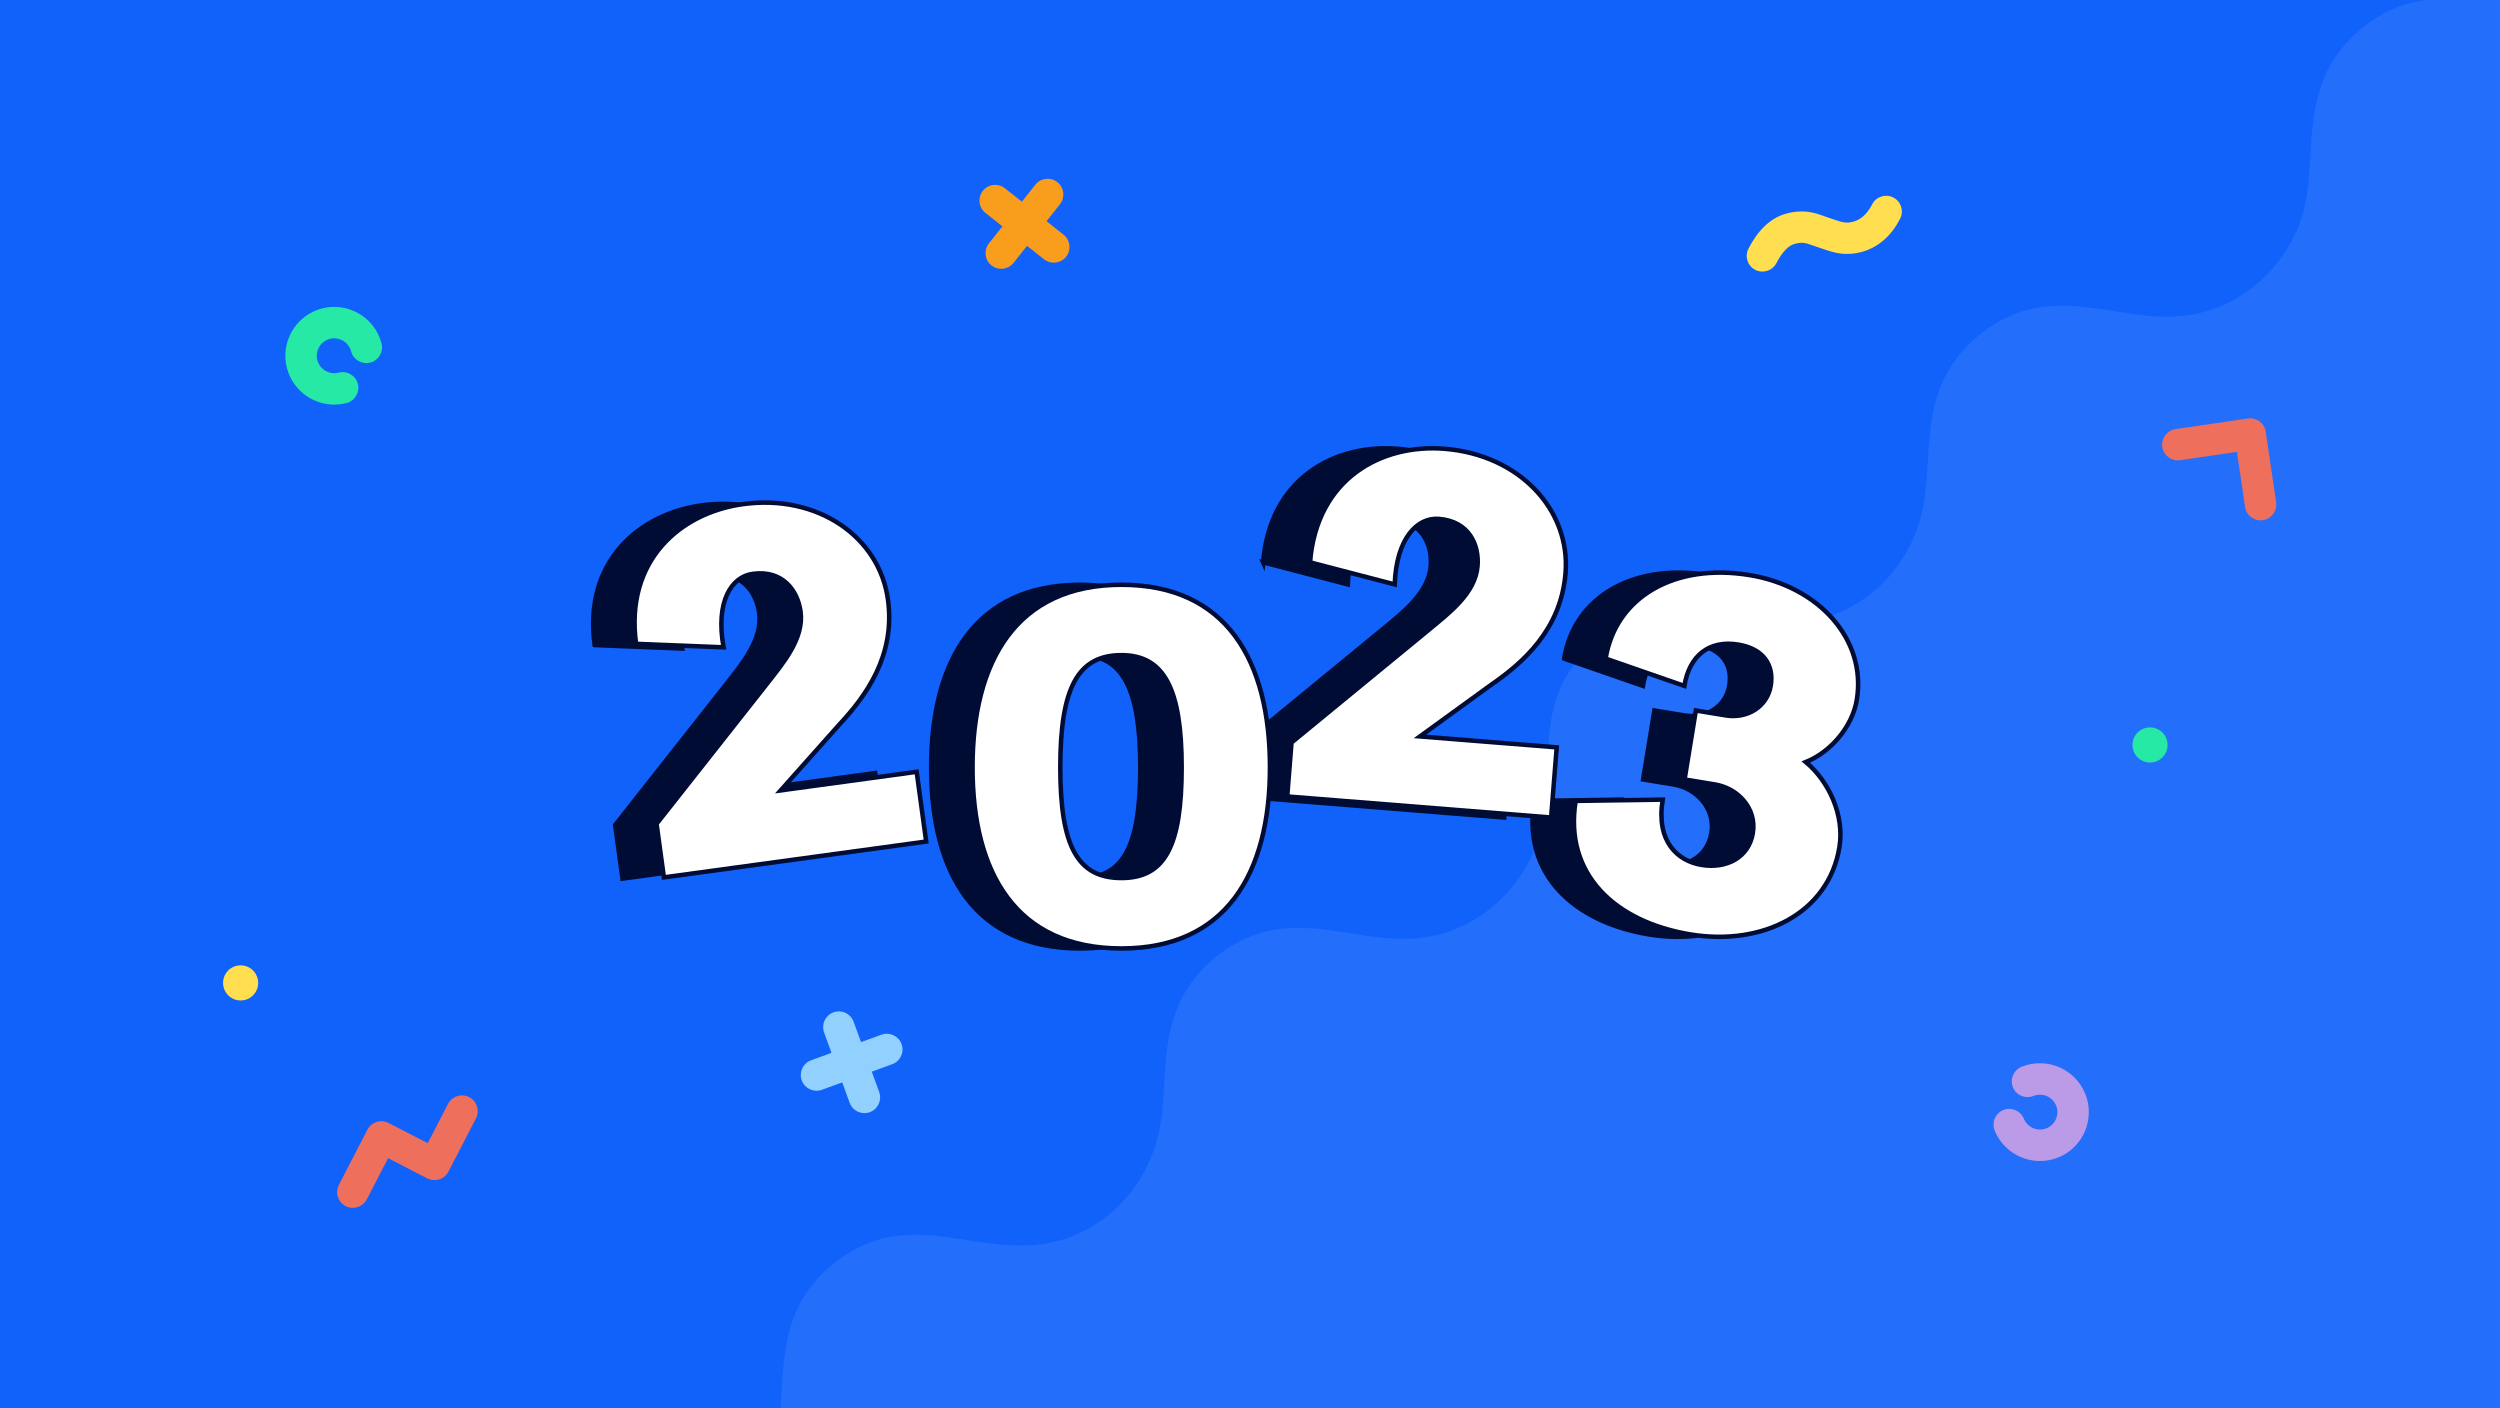 <?xml version="1.0" encoding="UTF-8"?><svg id="b" xmlns="http://www.w3.org/2000/svg" width="632" height="356" viewBox="0 0 632 356"><rect width="632" height="356" fill="#1062fb" stroke-width="0"/><path d="m633.69,359.19V-.33h-14.63c-5.82-.12-11.88.97-17.6,4.37-6.1,3.63-11.11,9.09-13.74,15.21-4.82,11.2-2.59,22.22-5.21,33.36-2.64,11.22-11.65,21.87-23.81,25.79-11.84,3.82-22.49-.08-33.25-.95-5.6-.45-11.6-.16-17.48,2.49-6.24,2.81-12.05,7.89-15.4,13.71-6.26,10.89-4.41,22.35-6.16,33.21-1.82,11.3-8.94,22.49-21.24,27.91-5.92,2.61-11.67,3.07-17.27,2.72h0l-5.17-.52c-3.52-.46-6.98-1.09-10.39-1.53-5.51-.72-11.36-1.06-17.37.7-6.52,1.91-12.85,6.44-17.08,11.98-7.97,10.43-5.98,22.5-7.2,33.22-.02.18.02.36,0,.54h0c-.23,2.67-.58,5.34-1.21,8.02-2.64,11.22-11.65,21.87-23.82,25.79-11.84,3.82-22.49-.08-33.25-.95-5.6-.45-11.6-.16-17.48,2.49-6.24,2.81-12.05,7.89-15.4,13.71-6.26,10.89-4.41,22.35-6.16,33.21-1.82,11.3-8.94,22.49-21.24,27.91-11.55,5.08-22.45,2.02-32.82.67-5.51-.72-11.36-1.06-17.37.7-6.52,1.91-12.85,6.44-17.08,11.98-7.97,10.43-6.6,23.04-7.82,33.77-.02.18-.04-.18-.07,0h436.72Z" fill="#fff" opacity=".08" stroke-width="0"/><path d="m90.4,305.16c-.97.31-2.06.25-3.03-.26-1.95-1.01-2.71-3.41-1.7-5.36l7.21-13.95c1.01-1.95,3.41-2.71,5.36-1.7l9.89,5.11,5.14-9.94c1.01-1.95,3.41-2.71,5.36-1.7,1.95,1.01,2.71,3.41,1.7,5.36l-6.97,13.47c-1.01,1.95-3.41,2.71-5.36,1.7l-9.89-5.11-5.39,10.42c-.5.97-1.36,1.65-2.33,1.96Z" fill="#ef6f5d" stroke-width="0"/><path d="m572.06,131.5c-2.17.32-4.19-1.18-4.51-3.35l-2.05-13.92-14.36,2.11c-2.17.32-4.19-1.18-4.51-3.35s1.18-4.19,3.35-4.51l18.29-2.69c2.17-.32,4.19,1.18,4.51,3.35l2.63,17.85c.32,2.17-1.18,4.19-3.35,4.51Z" fill="#ef6f5d" stroke-width="0"/><circle cx="60.83" cy="248.48" r="4.44" fill="#ffdf4f" stroke-width="0"/><circle cx="543.53" cy="188.33" r="4.44" fill="#25e9a4" stroke-width="0"/><path d="m470.86,63.62c-4.32,1.24-7.28.23-9.66-.58-.4-.14-.82-.28-1.25-.41-.55-.17-1.08-.36-1.61-.55-1.8-.66-2.7-.99-4.8-.38-1.5.43-3.12,2.18-4.45,4.79-1,1.95-3.39,2.73-5.35,1.74s-2.73-3.39-1.74-5.35c2.4-4.7,5.62-7.75,9.34-8.81,4.59-1.32,7.55-.24,9.72.55.4.15.81.3,1.23.43.51.16,1,.32,1.47.49,1.98.67,2.97,1.01,4.89.46h.03c2.33-.69,3.78-2.73,4.59-4.33.99-1.96,3.38-2.74,5.34-1.75,1.96.99,2.74,3.38,1.75,5.34-2.18,4.3-5.45,7.19-9.46,8.36l-.05.02Z" fill="#ffdf4f" stroke-width="0"/><path d="m219.88,281.16c-2.06.75-4.34-.31-5.09-2.38l-6.46-17.77c-.75-2.06.31-4.34,2.38-5.09s4.34.31,5.09,2.38l6.46,17.77c.75,2.06-.31,4.34-2.38,5.09Z" fill="#92d0ff" stroke-width="0"/><path d="m225.54,269.04l-17.77,6.46c-2.06.75-4.34-.31-5.09-2.38s.31-4.34,2.38-5.09l17.77-6.46c2.06-.75,4.34.31,5.09,2.38s-.31,4.34-2.38,5.09Z" fill="#92d0ff" stroke-width="0"/><path d="m250.65,67.1c-1.72-1.36-2.01-3.86-.65-5.58l11.73-14.82c1.36-1.72,3.86-2.01,5.58-.65s2.01,3.86.65,5.58l-11.73,14.82c-1.36,1.72-3.86,2.01-5.58.65Z" fill="#f99d1c" stroke-width="0"/><path d="m263.93,65.55l-14.82-11.73c-1.72-1.36-2.01-3.86-.65-5.58s3.86-2.01,5.58-.65l14.82,11.73c1.72,1.36,2.01,3.86.65,5.58s-3.86,2.01-5.58.65Z" fill="#f99d1c" stroke-width="0"/><path d="m81.37,77.98c6.59-1.72,13.36,2.24,15.08,8.83.56,2.12-.72,4.3-2.84,4.85s-4.3-.72-4.85-2.84c-.62-2.35-3.03-3.77-5.38-3.15s-3.77,3.03-3.15,5.38,3.03,3.77,5.38,3.15c2.12-.56,4.3.72,4.85,2.84s-.72,4.3-2.84,4.85c-6.59,1.72-13.36-2.24-15.08-8.83-1.72-6.59,2.24-13.36,8.83-15.08Z" fill="#25e9a4" stroke-width="0"/><path d="m520.35,292.6c-6.31,2.56-13.54-.49-16.1-6.81-.82-2.03.16-4.35,2.19-5.18s4.35.16,5.18,2.19c.91,2.25,3.49,3.34,5.74,2.43,2.25-.91,3.34-3.49,2.43-5.74s-3.49-3.34-5.75-2.43c-2.03.82-4.35-.16-5.18-2.19s.16-4.35,2.19-5.18c6.32-2.56,13.54.49,16.1,6.81s-.49,13.54-6.81,16.1Z" fill="#bb9ae8" stroke-width="0"/><path d="m150.33,163.07c-2.9-21.21,11.35-33.18,27.06-35.32,18.91-2.58,34.45,8.31,36.62,24.15,1.94,14.18-5.64,24.46-12.34,31.62l-14.78,16.6,34.37-4.7,2.41,17.63-66.31,9.06-1.85-13.54,27.95-35.45c4.1-5.25,9.37-11.43,8.45-18.2-.72-5.24-4.44-10.59-12.11-9.54-5.37.73-9.45,7.02-7.35,18.57l-22.12-.88Z" fill="#000c34" stroke="#000c34" stroke-miterlimit="10" stroke-width="1.14"/><path d="m395.42,166.48c2.54-15.53,17.42-24.2,36.38-21.1,17.44,2.85,29.62,16.21,27.13,31.48-1.17,7.13-6.89,13.38-12.9,15.79,5.87,4.88,9.81,13.5,8.5,21.51-2.75,16.8-19.51,25.03-37.58,22.08-19.22-3.14-32.12-15.31-29.1-33.77l22-.32c-1.75,10.69,3.86,15.53,9.84,16.51,6.24,1.02,11.93-1.84,12.95-8.07s-3.77-11.33-9.62-12.29l-7.64-1.25,2.85-17.43,7.64,1.25c5.22.85,10.4-2.09,11.3-7.56.83-5.09-1.75-9.3-8.24-10.36-7.25-1.19-12.33,2.69-13.6,10.45l-19.91-6.91Z" fill="#000c34" stroke="#000c34" stroke-miterlimit="10" stroke-width="1.14"/><path d="m160.8,162.76c-2.9-21.21,11.35-33.18,27.06-35.32,18.91-2.58,34.45,8.31,36.62,24.15,1.94,14.18-5.64,24.46-12.34,31.62l-14.78,16.6,34.37-4.7,2.41,17.63-66.31,9.06-1.85-13.54,27.95-35.45c4.1-5.25,9.37-11.43,8.45-18.2-.72-5.24-4.44-10.59-12.11-9.54-5.37.73-9.45,7.02-7.35,18.57l-22.12-.88Z" fill="#fff" stroke="#000c34" stroke-miterlimit="10" stroke-width="1.14"/><path d="m319.32,142.17c1.71-21.34,18.18-29.98,33.99-28.72,19.02,1.52,31.88,15.48,30.61,31.42-1.14,14.27-10.74,22.69-18.82,28.25l-17.99,13.05,34.58,2.76-1.42,17.74-66.71-5.33,1.09-13.63,34.89-28.65c5.13-4.25,11.6-9.16,12.14-15.98.42-5.27-2.07-11.29-9.79-11.91-5.4-.43-10.74,4.83-11.16,16.57l-21.42-5.59Z" fill="#000c34" stroke="#000c34" stroke-miterlimit="10" stroke-width="1.14"/><path d="m405.9,166.48c2.54-15.53,17.42-24.2,36.38-21.1,17.44,2.85,29.62,16.21,27.13,31.48-1.17,7.13-6.89,13.38-12.9,15.79,5.87,4.88,9.81,13.5,8.5,21.51-2.75,16.8-19.51,25.03-37.58,22.08-19.22-3.14-32.12-15.31-29.1-33.77l22-.32c-1.75,10.69,3.86,15.53,9.84,16.51,6.24,1.02,11.93-1.84,12.95-8.07s-3.77-11.33-9.62-12.29l-7.64-1.25,2.85-17.43,7.64,1.25c5.22.85,10.4-2.09,11.3-7.56.83-5.09-1.75-9.3-8.24-10.36-7.25-1.19-12.33,2.69-13.6,10.45l-19.91-6.91Z" fill="#fff" stroke="#000c34" stroke-miterlimit="10" stroke-width="1.14"/><path d="m331.17,142.17c1.71-21.34,18.18-29.98,33.99-28.72,19.02,1.52,31.88,15.48,30.61,31.42-1.14,14.27-10.74,22.69-18.82,28.25l-17.99,13.05,34.58,2.76-1.42,17.74-66.71-5.33,1.09-13.63,34.89-28.65c5.13-4.25,11.6-9.16,12.14-15.98.42-5.27-2.07-11.29-9.79-11.91-5.4-.43-10.74,4.83-11.16,16.57l-21.42-5.59Z" fill="#fff" stroke="#000c34" stroke-miterlimit="10" stroke-width="1.14"/><path d="m273.04,239.77c-26.56,0-37.65-18.96-37.65-45.78s11.09-46.16,37.65-46.16,37.53,19.21,37.53,46.16-11.22,45.78-37.53,45.78Zm0-74.15c-10.96,0-15.47,8.12-15.47,28.37s4.51,27.98,15.47,27.98,15.22-8,15.22-27.98-4.51-28.37-15.22-28.37Z" fill="#000c34" stroke="#000c34" stroke-miterlimit="10" stroke-width="1.14"/><path d="m283.51,239.77c-26.56,0-37.65-18.96-37.65-45.78s11.09-46.16,37.65-46.16,37.53,19.21,37.53,46.16-11.22,45.78-37.53,45.78Zm0-74.15c-10.96,0-15.47,8.12-15.47,28.37s4.51,27.98,15.47,27.98,15.22-8,15.22-27.98-4.51-28.37-15.22-28.37Z" fill="#fff" stroke="#000c34" stroke-miterlimit="10" stroke-width="1.14"/></svg>